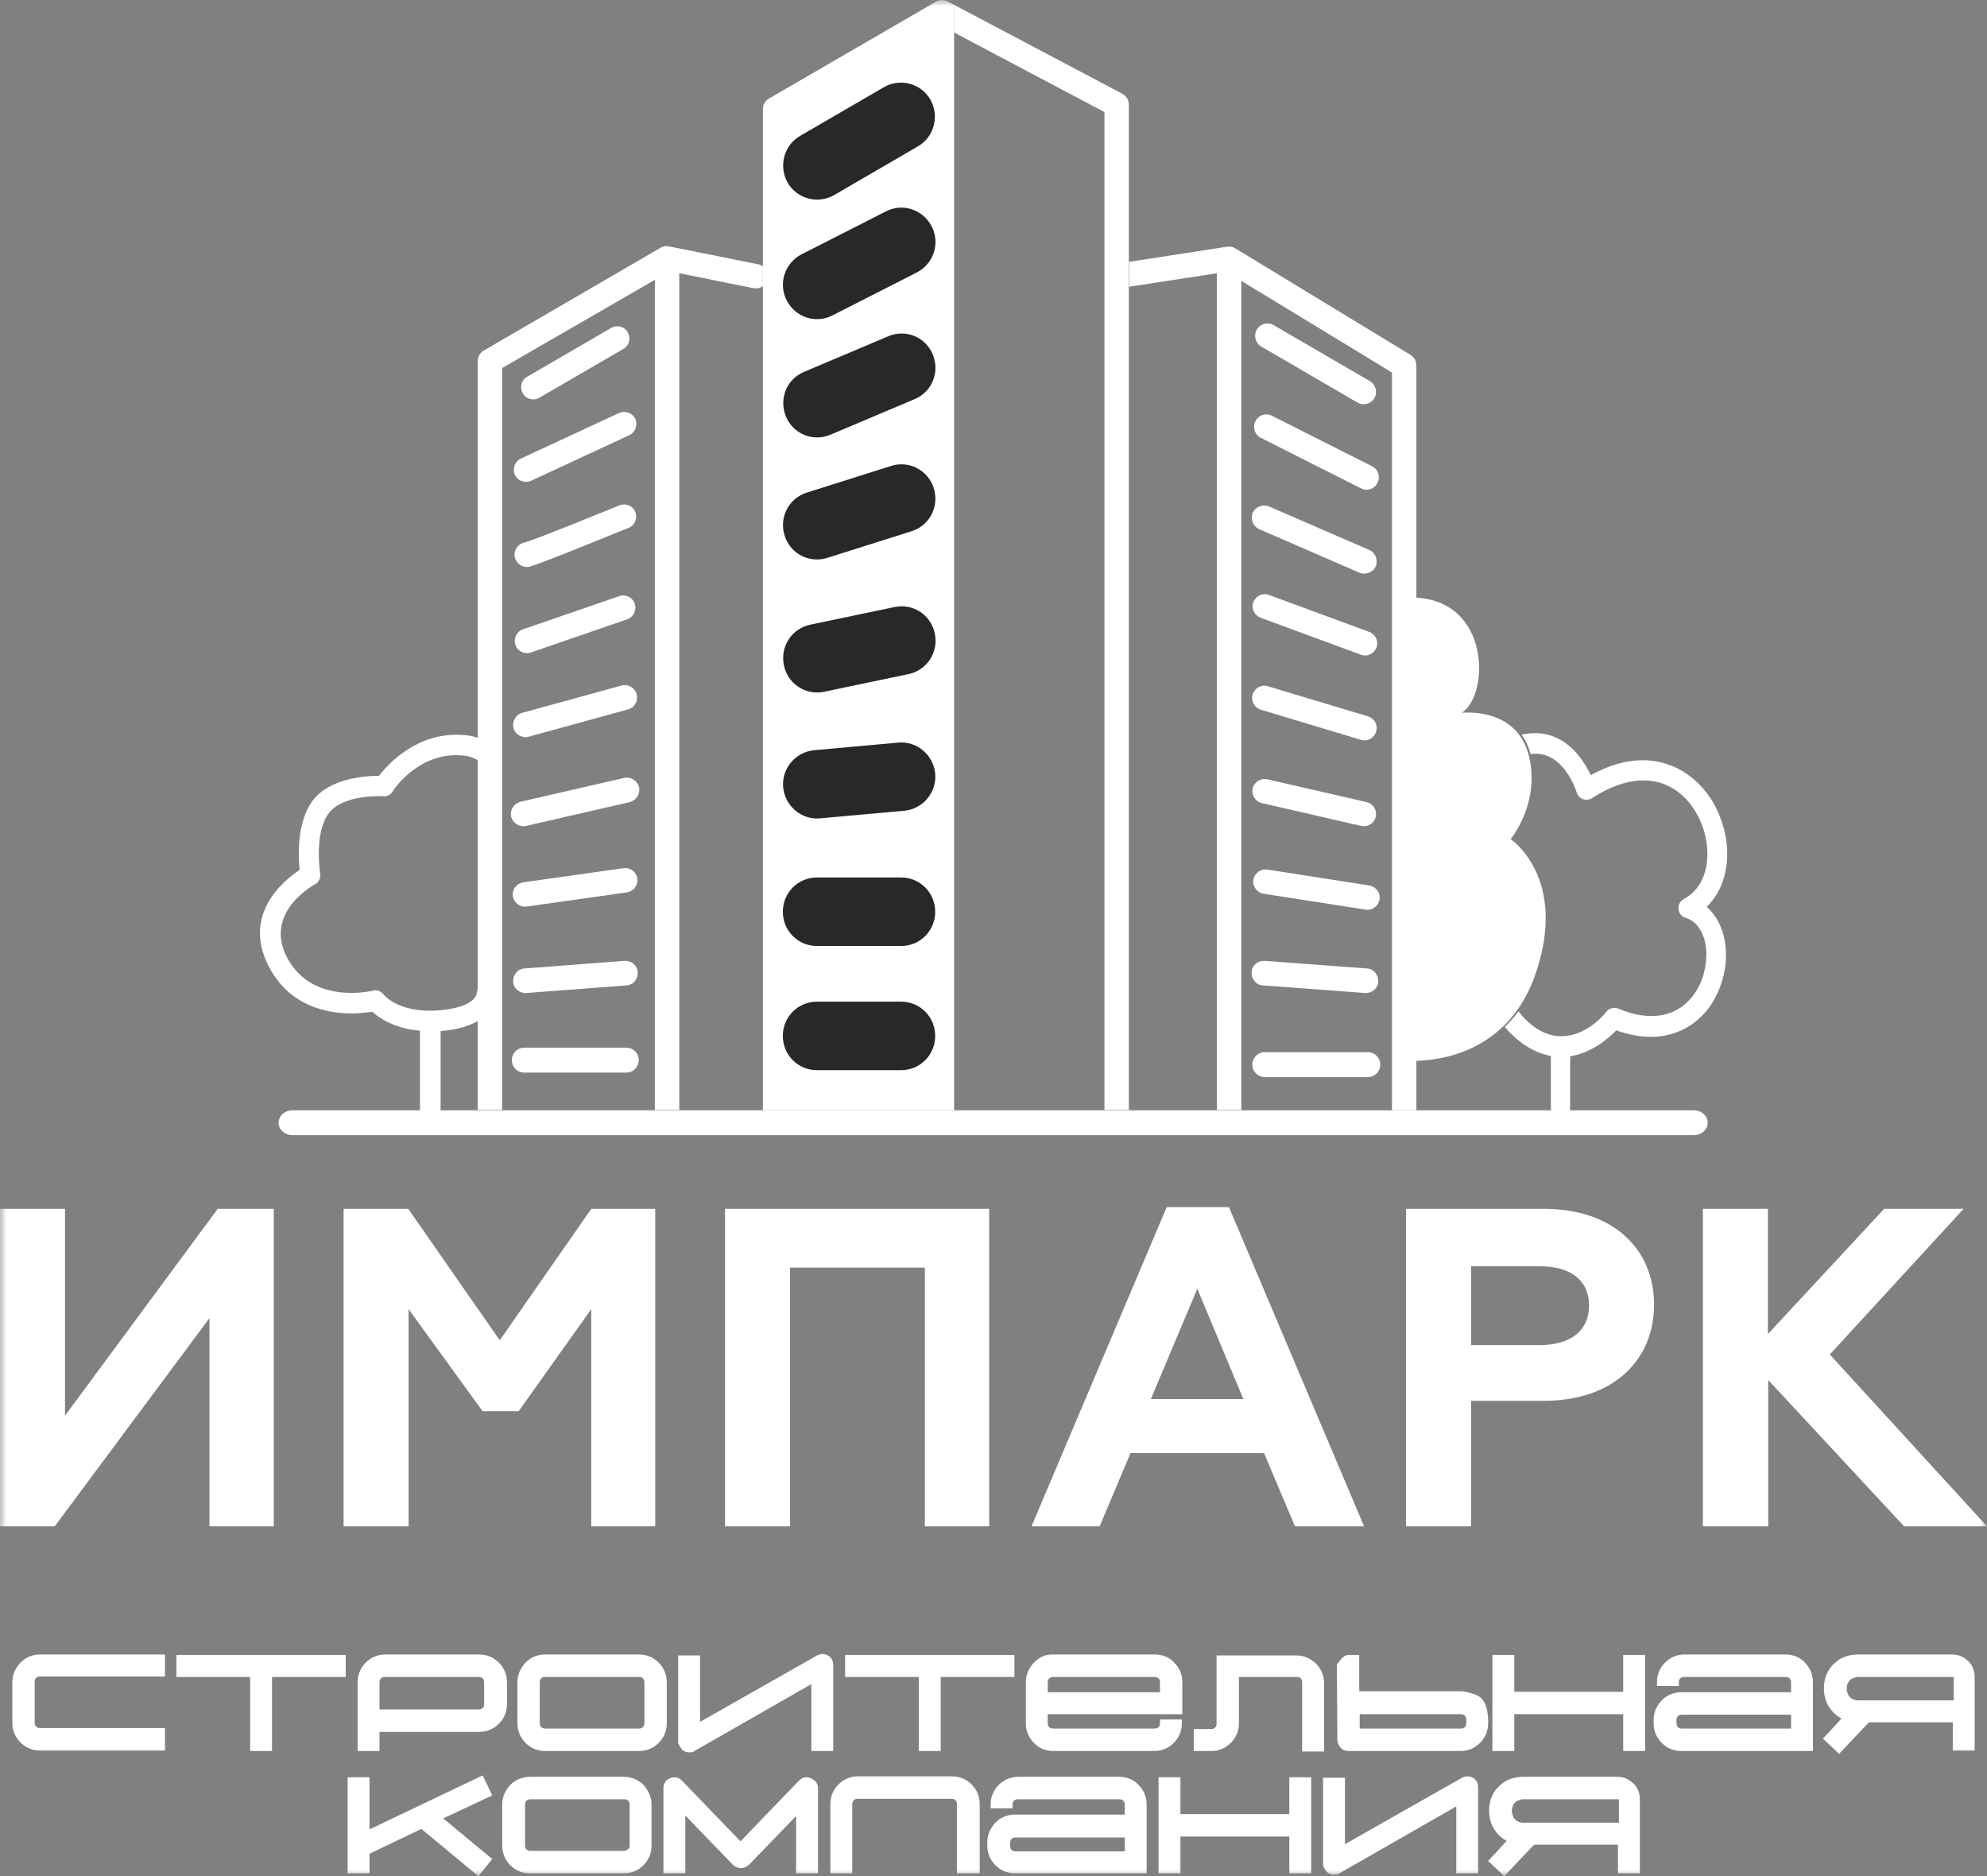 <svg width="161" height="152" viewBox="0 0 161 152" fill="none" xmlns="http://www.w3.org/2000/svg">
<rect x="0" y="0" width="161" height="152" fill="#808080" stroke="none"/>
<g clip-path="url(#clip0_4841_77974)">
<mask id="mask0_4841_77974" style="mask-type:luminance" maskUnits="userSpaceOnUse" x="0" y="0" width="161" height="152">
<path d="M161 0H0V152H161V0Z" fill="white"/>
</mask>
<g mask="url(#mask0_4841_77974)">
<path fill-rule="evenodd" clip-rule="evenodd" d="M43.699 32.225C43.225 32.505 42.612 32.337 42.361 31.861C42.082 31.384 42.25 30.768 42.723 30.516L49.523 26.565C49.997 26.285 50.61 26.453 50.861 26.929C51.14 27.405 50.973 28.022 50.499 28.274L43.699 32.225Z" fill="white"/>
<path fill-rule="evenodd" clip-rule="evenodd" d="M43.03 38.95C42.528 39.174 41.943 38.95 41.72 38.473C41.497 37.969 41.72 37.38 42.194 37.156L50.164 33.458C50.666 33.233 51.251 33.458 51.474 33.934C51.697 34.438 51.474 35.027 51.001 35.251L43.03 38.95Z" fill="white"/>
<path fill-rule="evenodd" clip-rule="evenodd" d="M42.919 45.9C42.389 46.04 41.859 45.703 41.72 45.171C41.581 44.639 41.915 44.106 42.445 43.966C43.448 43.714 50.164 40.94 50.192 40.94C50.694 40.743 51.279 40.968 51.474 41.472C51.669 41.977 51.446 42.565 50.945 42.761C50.889 42.761 44.005 45.619 42.919 45.9Z" fill="white"/>
<path fill-rule="evenodd" clip-rule="evenodd" d="M43.058 52.848C42.556 53.044 41.971 52.792 41.776 52.288C41.581 51.783 41.832 51.195 42.333 50.999L50.137 48.309C50.638 48.113 51.224 48.365 51.419 48.869C51.614 49.374 51.363 49.962 50.861 50.158L43.058 52.848Z" fill="white"/>
<path fill-rule="evenodd" clip-rule="evenodd" d="M42.835 59.686C42.305 59.826 41.748 59.518 41.609 58.985C41.469 58.453 41.776 57.892 42.305 57.752L50.359 55.539C50.889 55.398 51.446 55.707 51.586 56.239C51.725 56.772 51.419 57.332 50.889 57.472L42.835 59.686Z" fill="white"/>
<path fill-rule="evenodd" clip-rule="evenodd" d="M42.612 66.916C42.082 67.028 41.553 66.691 41.413 66.159C41.302 65.627 41.636 65.094 42.166 64.954L50.583 63.021C51.112 62.908 51.642 63.245 51.781 63.777C51.892 64.31 51.558 64.842 51.028 64.982L42.612 66.916Z" fill="white"/>
<path fill-rule="evenodd" clip-rule="evenodd" d="M42.668 73.444C42.138 73.528 41.636 73.136 41.553 72.603C41.469 72.071 41.859 71.567 42.389 71.483L50.527 70.334C51.056 70.249 51.558 70.642 51.642 71.174C51.725 71.707 51.335 72.211 50.805 72.295L42.668 73.444Z" fill="white"/>
<path fill-rule="evenodd" clip-rule="evenodd" d="M42.64 80.449C42.082 80.477 41.609 80.085 41.581 79.525C41.553 78.964 41.943 78.488 42.5 78.46L50.61 77.843C51.168 77.815 51.642 78.207 51.669 78.768C51.697 79.328 51.307 79.805 50.75 79.833L42.64 80.449Z" fill="white"/>
<path fill-rule="evenodd" clip-rule="evenodd" d="M42.473 86.895C41.915 86.895 41.469 86.446 41.469 85.886C41.469 85.325 41.915 84.877 42.473 84.877H50.75C51.307 84.877 51.753 85.325 51.753 85.886C51.753 86.446 51.307 86.895 50.75 86.895H42.473Z" fill="white"/>
<path fill-rule="evenodd" clip-rule="evenodd" d="M102.196 28.077C101.722 27.797 101.555 27.181 101.834 26.704C102.113 26.228 102.726 26.06 103.199 26.34L111.003 30.88C111.477 31.16 111.644 31.776 111.365 32.253C111.086 32.729 110.473 32.897 109.999 32.617L102.196 28.077Z" fill="white"/>
<path fill-rule="evenodd" clip-rule="evenodd" d="M102.168 35.475C101.667 35.223 101.472 34.635 101.722 34.13C101.973 33.626 102.558 33.43 103.06 33.682L111.17 37.773C111.672 38.025 111.867 38.614 111.616 39.118C111.365 39.623 110.78 39.819 110.278 39.566L102.168 35.475Z" fill="white"/>
<path fill-rule="evenodd" clip-rule="evenodd" d="M102.029 42.873C101.527 42.649 101.304 42.06 101.499 41.556C101.722 41.052 102.308 40.828 102.809 41.024L110.947 44.554C111.449 44.779 111.672 45.367 111.477 45.871C111.254 46.376 110.668 46.6 110.167 46.404L102.029 42.873Z" fill="white"/>
<path fill-rule="evenodd" clip-rule="evenodd" d="M102.14 50.046C101.639 49.85 101.36 49.29 101.555 48.785C101.75 48.281 102.308 48.001 102.809 48.197L110.947 51.195C111.449 51.391 111.727 51.952 111.532 52.456C111.337 52.96 110.78 53.241 110.278 53.044L102.14 50.046Z" fill="white"/>
<path fill-rule="evenodd" clip-rule="evenodd" d="M102.168 57.5C101.639 57.332 101.332 56.8 101.499 56.267C101.667 55.735 102.196 55.427 102.726 55.595L110.836 58.033C111.365 58.201 111.672 58.733 111.504 59.266C111.337 59.798 110.808 60.106 110.278 59.938L102.168 57.5Z" fill="white"/>
<path fill-rule="evenodd" clip-rule="evenodd" d="M102.252 65.065C101.722 64.953 101.388 64.421 101.499 63.889C101.611 63.356 102.14 63.02 102.67 63.132L110.724 64.981C111.254 65.093 111.588 65.626 111.477 66.158C111.365 66.691 110.836 67.027 110.306 66.915L102.252 65.065Z" fill="white"/>
<path fill-rule="evenodd" clip-rule="evenodd" d="M102.391 72.407C101.862 72.323 101.472 71.819 101.555 71.287C101.639 70.754 102.14 70.362 102.67 70.446L110.947 71.735C111.477 71.819 111.867 72.323 111.783 72.856C111.699 73.388 111.198 73.78 110.668 73.696L102.391 72.407Z" fill="white"/>
<path fill-rule="evenodd" clip-rule="evenodd" d="M102.335 79.833C101.778 79.805 101.388 79.328 101.416 78.768C101.444 78.207 101.917 77.815 102.475 77.843L110.752 78.46C111.309 78.488 111.699 78.964 111.672 79.525C111.644 80.085 111.17 80.477 110.613 80.449L102.335 79.833Z" fill="white"/>
<path fill-rule="evenodd" clip-rule="evenodd" d="M102.475 87.259C101.917 87.259 101.472 86.81 101.472 86.25C101.472 85.689 101.917 85.241 102.475 85.241H110.836C111.393 85.241 111.839 85.689 111.839 86.25C111.839 86.81 111.393 87.259 110.836 87.259H102.475Z" fill="white"/>
<path fill-rule="evenodd" clip-rule="evenodd" d="M128.895 62.796C132.044 61.059 134.692 61.367 136.615 62.656C137.534 63.273 138.287 64.113 138.844 65.066C139.374 66.019 139.736 67.084 139.875 68.12C140.154 70.138 139.652 72.155 138.287 73.472C139.29 74.341 139.819 75.714 139.847 77.227C139.875 78.124 139.708 79.049 139.374 79.945C139.039 80.842 138.537 81.683 137.841 82.355C136.336 83.84 134.023 84.569 130.957 83.476C130.316 84.148 129.006 85.269 127.223 85.578V89.697C127.223 89.781 127.223 89.865 127.195 89.949H137.228C137.869 89.949 138.37 90.397 138.37 90.958C138.37 91.518 137.869 91.966 137.228 91.966H23.717C23.076 91.966 22.574 91.518 22.574 90.958C22.574 90.397 23.076 89.949 23.717 89.949H34.028V83.504C31.966 83.336 30.712 82.467 30.154 81.963C28.677 82.215 24.051 82.579 21.822 78.376C19.564 74.145 22.936 71.371 24.274 70.474C24.163 69.297 24.051 66.579 25.333 64.87C26.699 63.048 29.569 62.852 30.712 62.852C31.492 61.843 33.861 59.266 37.54 59.546C38.041 59.574 38.487 59.686 38.877 59.826V61.675C38.459 61.423 37.986 61.227 37.4 61.199C33.833 60.919 31.799 64.113 31.799 64.141C31.631 64.394 31.353 64.534 31.074 64.505C31.074 64.505 27.841 64.309 26.643 65.879C25.417 67.504 25.946 70.782 25.946 70.782C26.002 71.147 25.807 71.511 25.5 71.651C25.11 71.875 21.404 74.061 23.271 77.591C25.333 81.487 30.21 80.254 30.238 80.254C30.572 80.169 30.879 80.31 31.074 80.562C31.074 80.562 32.077 81.879 34.809 81.879C34.836 81.879 34.836 81.879 34.864 81.879H34.892C35.115 81.879 35.338 81.879 35.561 81.851C38.599 81.599 38.627 80.478 38.627 80.478C38.627 80.45 38.627 80.394 38.654 80.366L38.877 78.965V82.607C38.209 83.056 37.177 83.42 35.7 83.532V89.949H125.69C125.662 89.865 125.662 89.781 125.662 89.697V85.55C123.823 85.213 122.513 83.896 121.927 83.196C122.318 82.832 122.68 82.411 123.042 81.935C123.377 82.383 124.659 83.952 126.498 83.952C128.477 83.952 129.898 82.299 130.121 82.019C130.344 81.683 130.762 81.571 131.124 81.711C133.716 82.803 135.583 82.299 136.754 81.15C137.255 80.646 137.646 80.029 137.896 79.357C138.147 78.684 138.259 77.956 138.259 77.255C138.231 75.91 137.701 74.733 136.615 74.369C136.392 74.313 136.196 74.173 136.085 73.949C135.89 73.528 136.029 73.052 136.447 72.828C137.98 72.015 138.537 70.194 138.287 68.344C138.175 67.504 137.896 66.635 137.451 65.879C137.033 65.122 136.447 64.478 135.751 64.001C134.162 62.936 131.849 62.796 128.978 64.674C128.923 64.702 128.839 64.758 128.783 64.758C128.337 64.898 127.891 64.646 127.752 64.197C127.752 64.197 126.721 60.723 124.018 61.087C123.85 60.471 123.6 59.938 123.293 59.518C123.46 59.49 123.627 59.462 123.795 59.434C126.665 59.069 128.226 61.395 128.895 62.796Z" fill="white"/>
<path fill-rule="evenodd" clip-rule="evenodd" d="M61.814 89.92V8.826C61.814 8.434 62.065 8.07 62.399 7.93L75.832 0.14C76.306 -0.14 76.919 0.028 77.17 0.504C77.253 0.672 77.309 0.84 77.309 1.009V89.948H61.814V89.92Z" fill="white"/>
<path fill-rule="evenodd" clip-rule="evenodd" d="M54.289 19.98L61.424 21.409C61.563 21.437 61.702 21.493 61.814 21.577V23.174C61.591 23.343 61.312 23.398 61.033 23.343L55.041 22.138V89.921H53.063V22.67L40.689 29.815V89.921H38.71V82.58V78.937V61.676V59.826V29.255C38.71 28.863 38.933 28.526 39.268 28.358L53.537 20.064C53.787 19.924 54.038 19.896 54.289 19.98Z" fill="white"/>
<path fill-rule="evenodd" clip-rule="evenodd" d="M75.776 0.168C76.055 -0.028 76.445 -0.056 76.779 0.112L90.937 7.594C91.271 7.762 91.466 8.126 91.466 8.463V89.921H89.488V9.079L77.309 2.634V1.009C77.309 0.841 77.253 0.673 77.17 0.505C76.891 0.028 76.306 -0.14 75.832 0.14L75.776 0.168Z" fill="white"/>
<path fill-rule="evenodd" clip-rule="evenodd" d="M100.134 20.148L114.291 28.75C114.598 28.947 114.765 29.255 114.765 29.591V48.421C120.785 48.758 120.673 56.323 118.444 57.752C118.444 57.752 122.791 57.22 123.85 61.115C124.882 65.01 122.401 67.98 122.401 67.98C122.401 67.98 127.111 71.119 124.408 78.936C122.262 85.129 116.911 85.886 114.765 85.942V89.949H112.786V30.179L100.58 22.754V89.921H98.601V22.137L91.494 23.23V21.213L99.465 19.98C99.688 19.952 99.939 20.008 100.134 20.148Z" fill="white"/>
<path fill-rule="evenodd" clip-rule="evenodd" d="M0 123.658H4.431L16.972 106.789V123.658H22.184V97.935H17.641L5.267 114.691V97.935H0V123.658ZM27.841 123.658H33.108V106.061L39.1 114.327H42.027L47.907 106.061V123.658H53.091V97.935H47.907L40.494 108.583L33.081 97.935H27.841V123.658ZM58.748 123.658H64.015V102.698H74.94V123.658H80.152V97.935H58.748V123.658ZM83.579 123.658H89.098L91.606 117.718H102.419L104.927 123.658H110.529L99.576 97.795H94.532L83.579 123.658ZM93.25 113.346L97.013 104.408L100.747 113.346H93.25ZM113.929 123.658H119.196V113.486H125.105C130.706 113.486 134.023 110.208 134.023 105.697C134.023 101.185 130.706 97.935 125.105 97.935H113.929V123.658ZM119.196 108.975V102.586H124.742C127.223 102.586 128.755 103.679 128.755 105.781C128.755 107.826 127.223 108.975 124.742 108.975H119.196ZM138.008 123.658H143.275V111.805L154.284 123.658H161L148.264 109.732L159.105 97.935H152.667L143.247 108.078V97.935H137.98V123.658H138.008Z" fill="white"/>
<path fill-rule="evenodd" clip-rule="evenodd" d="M107.244 151.187H107.206V144.026H108.978V149.406L118.458 144.026C118.766 143.871 119.075 143.871 119.344 144.026C119.614 144.181 119.768 144.452 119.768 144.8V151.768H117.996V146.348L108.323 151.884L108.285 151.845C108.207 151.845 108.169 151.884 108.092 151.884C107.899 151.884 107.706 151.806 107.552 151.69C107.398 151.535 107.283 151.381 107.244 151.187ZM54.989 141.277H54.951V134.116H56.723V139.497L66.203 134.116C66.511 133.961 66.82 133.961 67.089 134.116C67.359 134.271 67.513 134.542 67.513 134.89V141.858H65.741V136.439L56.068 141.974L56.03 141.935C55.953 141.935 55.914 141.974 55.837 141.974C55.644 141.974 55.452 141.897 55.297 141.781C55.143 141.587 55.028 141.432 54.989 141.277ZM13.37 140.039V141.819H3.235C2.619 141.819 2.079 141.587 1.655 141.161C1.231 140.735 1 140.194 1 139.574V136.284C1 135.665 1.231 135.161 1.655 134.697C2.079 134.271 2.619 134.039 3.235 134.039H13.37V135.819H3.235C3.119 135.819 3.004 135.858 2.927 135.935C2.85 136.013 2.811 136.129 2.811 136.245V139.574C2.811 139.69 2.85 139.806 2.927 139.884C3.004 139.961 3.119 140 3.235 140H13.37V140.039ZM20.268 135.858H14.295V134.077H28.014V135.858H22.041V141.858H20.268V135.858ZM30.75 140.31V141.858H28.977V136.284C28.977 135.665 29.208 135.123 29.632 134.697C30.056 134.271 30.596 134.039 31.212 134.039H38.843C39.459 134.039 39.998 134.271 40.422 134.697C40.846 135.123 41.078 135.665 41.078 136.284V138.065C41.078 138.684 40.846 139.226 40.422 139.652C39.998 140.077 39.459 140.31 38.843 140.31H30.75ZM54.026 136.284V139.613C54.026 140.232 53.794 140.774 53.371 141.2C52.947 141.626 52.407 141.858 51.791 141.858H44.16C43.544 141.858 43.004 141.626 42.581 141.2C42.157 140.774 41.925 140.232 41.925 139.613V136.284C41.925 135.665 42.157 135.161 42.581 134.697C43.004 134.271 43.544 134.039 44.16 134.039H51.791C52.407 134.039 52.947 134.271 53.371 134.697C53.794 135.123 54.026 135.665 54.026 136.284ZM74.45 135.858H68.477V134.077H82.196V135.858H76.222V141.858H74.45V135.858ZM84.893 138.877V139.613C84.893 139.729 84.932 139.845 85.009 139.923C85.086 140 85.201 140.039 85.317 140.039H93.564C93.679 140.039 93.795 140 93.872 139.923C93.949 139.845 93.988 139.729 93.988 139.613V139.303H95.76V139.613C95.76 140.232 95.529 140.774 95.105 141.2C94.681 141.626 94.219 141.819 93.641 141.858H85.24C84.662 141.819 84.161 141.626 83.776 141.2C83.352 140.774 83.121 140.232 83.121 139.613V136.284C83.121 135.665 83.352 135.161 83.776 134.697C84.2 134.271 84.662 134.039 85.278 134.039H93.679C94.257 134.077 94.758 134.271 95.144 134.697C95.568 135.123 95.799 135.665 95.799 136.284V138.877H84.893ZM100.385 135.858V139.613C100.385 140.232 100.153 140.774 99.73 141.2C99.306 141.626 98.766 141.858 98.15 141.858H96.724V140.077H98.15C98.265 140.077 98.381 140.039 98.458 139.961C98.535 139.884 98.573 139.768 98.573 139.652V134.116H105.048C105.664 134.116 106.165 134.348 106.627 134.774C107.051 135.2 107.283 135.742 107.283 136.361V141.897H105.51V136.284C105.51 136.168 105.471 136.052 105.394 135.974C105.317 135.897 105.202 135.858 105.086 135.858H100.385ZM110.173 137.019H118.381C118.728 137.019 119.229 137.174 119.537 137.29C120.385 137.561 120.539 138.529 120.578 139.303V139.613C120.578 140.232 120.346 140.774 119.922 141.2C119.499 141.626 118.959 141.858 118.342 141.858H109.248C109.017 141.858 108.786 141.781 108.631 141.587C108.477 141.432 108.362 141.2 108.362 140.968L108.323 134.89L108.362 134.813C108.554 134.542 108.863 134.077 109.248 134.077H110.134V137.019H110.173ZM131.522 137.058V134.077H133.294V141.858H131.522V138.877H122.697V141.858H120.924V134.077H122.697V137.058H131.522ZM145.125 137.097V136.284C145.125 136.168 145.087 136.052 145.009 135.974C144.932 135.897 144.817 135.858 144.701 135.858H136.454C136.339 135.858 136.223 135.897 136.146 135.974C136.069 136.052 136.031 136.168 136.031 136.284V136.594H134.258V136.284C134.258 135.665 134.489 135.123 134.913 134.697C135.337 134.271 135.838 134.077 136.377 134.039H144.778C145.356 134.077 145.857 134.271 146.243 134.697C146.666 135.123 146.898 135.665 146.898 136.284V141.858H136.223C135.607 141.858 135.067 141.626 134.643 141.2C134.219 140.774 133.988 140.232 133.988 139.613V139.342C133.988 138.723 134.219 138.219 134.643 137.755C135.067 137.329 135.607 137.097 136.223 137.097H145.125ZM158.304 139.535H151.445L151.137 139.845L149.634 141.432L149.017 142.09L147.707 140.852L148.324 140.194L149.21 139.226C148.902 139.071 148.632 138.839 148.401 138.568C147.977 138.065 147.784 137.445 147.784 136.787C147.784 135.935 148.092 135.2 148.747 134.658C149.248 134.232 149.865 134.039 150.52 134.039H158.189C158.613 134.039 159.037 134.194 159.345 134.465C159.807 134.813 160 135.316 160 135.858V141.819H158.227V139.535H158.304ZM35.914 147.316L39.883 150.606L38.765 152L34.141 148.168L29.941 150.181V151.768H28.168V143.987H29.941V148.206L39.112 143.832L39.883 145.458L35.914 147.316ZM52.792 146.194V149.523C52.792 150.142 52.561 150.684 52.137 151.11C51.714 151.535 51.174 151.768 50.557 151.768H42.927C42.311 151.768 41.771 151.535 41.347 151.11C40.923 150.684 40.692 150.142 40.692 149.523V146.194C40.692 145.574 40.923 145.071 41.347 144.606C41.771 144.181 42.311 143.948 42.927 143.948H50.557C51.174 143.948 51.714 144.181 52.137 144.606C52.561 145.071 52.792 145.613 52.792 146.194ZM64.546 147.084L60.692 151.071C60.5 151.226 60.307 151.342 60.037 151.342C59.806 151.342 59.575 151.265 59.382 151.071L55.529 147.084V151.768H53.756V144.877C53.756 144.49 53.949 144.181 54.295 144.065C54.642 143.91 54.989 143.987 55.259 144.258L59.999 149.174L64.739 144.258C65.008 143.987 65.355 143.91 65.702 144.065C66.049 144.219 66.28 144.49 66.28 144.877V151.768H64.507V147.084H64.546ZM69.055 146.155V151.768H67.282V146.155C67.282 145.535 67.513 144.994 67.937 144.568C68.361 144.142 68.901 143.91 69.517 143.91H77.147C77.764 143.91 78.303 144.142 78.727 144.568C79.151 144.994 79.382 145.535 79.382 146.155V151.768H77.533V146.155C77.533 146.039 77.494 145.923 77.417 145.845C77.34 145.768 77.224 145.729 77.109 145.729H69.479C69.363 145.729 69.248 145.768 69.17 145.845C69.093 145.961 69.055 146.039 69.055 146.155ZM91.136 147.045V146.194C91.136 146.077 91.097 145.961 91.02 145.884C90.943 145.806 90.828 145.768 90.712 145.768H82.465C82.35 145.768 82.234 145.806 82.157 145.884C82.08 145.961 82.041 146.077 82.041 146.194V146.503H80.269V146.194C80.269 145.574 80.5 145.032 80.924 144.606C81.348 144.181 81.849 143.987 82.388 143.948H90.789C91.367 143.987 91.868 144.181 92.254 144.606C92.677 145.032 92.909 145.574 92.909 146.194V151.768H82.234C81.618 151.768 81.078 151.535 80.654 151.11C80.23 150.684 79.999 150.142 79.999 149.523V149.252C79.999 148.632 80.23 148.129 80.654 147.665C81.078 147.239 81.618 147.006 82.234 147.006H91.136V147.045ZM104.469 146.968V143.987H106.242V151.768H104.469V148.787H95.645V151.768H93.872V143.987H95.645V146.968H104.469ZM131.175 149.445H124.316L124.007 149.755L122.504 151.342L121.888 152L120.578 150.761L121.194 150.103L122.08 149.135C121.772 148.981 121.502 148.748 121.271 148.477C120.847 147.974 120.655 147.355 120.655 146.697C120.655 145.845 120.963 145.11 121.618 144.568C122.119 144.142 122.736 143.948 123.391 143.948H131.059C131.483 143.948 131.907 144.103 132.215 144.374C132.678 144.723 132.871 145.226 132.871 145.768V151.768H131.098V149.445H131.175ZM30.75 138.49H38.804C38.919 138.49 39.035 138.452 39.112 138.374C39.189 138.297 39.228 138.181 39.228 138.065V136.284C39.228 136.168 39.189 136.052 39.112 135.974C39.035 135.897 38.919 135.858 38.804 135.858H31.174C31.058 135.858 30.943 135.897 30.866 135.974C30.788 136.052 30.75 136.168 30.75 136.284V138.49ZM52.215 139.613V136.284C52.215 136.168 52.176 136.052 52.099 135.974C52.022 135.897 51.906 135.858 51.791 135.858H44.16C44.045 135.858 43.929 135.897 43.852 135.974C43.775 136.052 43.736 136.168 43.736 136.284V139.613C43.736 139.729 43.775 139.845 43.852 139.923C43.929 140 44.045 140.039 44.16 140.039H51.791C51.906 140.039 52.022 140 52.099 139.923C52.176 139.806 52.215 139.729 52.215 139.613ZM84.893 137.097H93.988V136.284C93.988 136.168 93.949 136.052 93.872 135.974C93.795 135.897 93.679 135.858 93.564 135.858H85.317C85.201 135.858 85.086 135.897 85.009 135.974C84.932 136.052 84.893 136.168 84.893 136.284V137.097ZM110.173 138.839V140.039H118.381C118.497 140.039 118.612 140 118.689 139.923C118.766 139.845 118.805 139.729 118.805 139.613V139.303C118.805 139.187 118.766 139.071 118.689 138.994C118.612 138.916 118.497 138.877 118.381 138.877H110.173V138.839ZM145.125 140.039V138.916H136.262C136.146 138.916 136.031 138.955 135.953 139.032C135.876 139.11 135.838 139.226 135.838 139.342V139.613C135.838 139.729 135.876 139.845 135.953 139.923C136.031 140 136.146 140.039 136.262 140.039H145.125ZM158.304 137.755V135.858C158.304 135.858 158.304 135.858 158.266 135.858H150.597C150.559 135.858 150.52 135.858 150.482 135.858C150.443 135.858 150.404 135.858 150.327 135.897C150.212 135.935 150.096 135.974 150.019 136.013C149.749 136.206 149.634 136.477 149.634 136.826C149.634 136.865 149.634 136.865 149.634 136.903C149.634 136.942 149.634 136.981 149.672 137.058C149.711 137.174 149.749 137.29 149.788 137.368C149.981 137.639 150.25 137.755 150.597 137.755H158.304ZM51.02 149.523V146.194C51.02 146.077 50.981 145.961 50.904 145.884C50.827 145.806 50.712 145.768 50.596 145.768H42.966C42.85 145.768 42.735 145.806 42.657 145.884C42.581 145.961 42.542 146.077 42.542 146.194V149.523C42.542 149.639 42.581 149.755 42.657 149.832C42.735 149.91 42.85 149.948 42.966 149.948H50.557C50.673 149.948 50.789 149.91 50.866 149.832C50.981 149.755 51.02 149.639 51.02 149.523ZM91.136 149.987V148.865H82.273C82.157 148.865 82.041 148.903 81.964 148.981C81.887 149.058 81.849 149.174 81.849 149.29V149.561C81.849 149.677 81.887 149.794 81.964 149.871C82.041 149.948 82.157 149.987 82.273 149.987H91.136ZM131.175 147.665V145.768C131.175 145.768 131.175 145.768 131.136 145.768H123.468C123.429 145.768 123.391 145.768 123.352 145.768C123.314 145.768 123.275 145.768 123.198 145.806C123.082 145.845 122.967 145.884 122.89 145.923C122.62 146.116 122.504 146.387 122.504 146.735C122.504 146.774 122.504 146.774 122.504 146.813C122.504 146.852 122.504 146.89 122.543 146.968C122.581 147.084 122.62 147.2 122.659 147.277C122.851 147.548 123.121 147.665 123.468 147.665H131.175Z" fill="white"/>
<path fill-rule="evenodd" clip-rule="evenodd" d="M67.583 15.805C66.273 16.561 64.573 16.113 63.82 14.796C63.068 13.479 63.514 11.769 64.824 11.013L71.624 7.062C72.933 6.305 74.633 6.754 75.386 8.071C76.138 9.388 75.693 11.097 74.383 11.853L67.583 15.805Z" fill="#282828"/>
<path fill-rule="evenodd" clip-rule="evenodd" d="M67.443 25.556C66.078 26.257 64.433 25.696 63.737 24.323C63.04 22.95 63.597 21.297 64.963 20.596L71.791 17.122C73.156 16.421 74.801 16.982 75.498 18.355C76.194 19.728 75.637 21.381 74.271 22.081L67.443 25.556Z" fill="#282828"/>
<path fill-rule="evenodd" clip-rule="evenodd" d="M66.189 86.699C64.656 86.699 63.43 85.466 63.43 83.925C63.43 82.383 64.656 81.15 66.189 81.15H73.017C74.55 81.15 75.776 82.383 75.776 83.925C75.776 85.466 74.55 86.699 73.017 86.699H66.189Z" fill="#282828"/>
<path fill-rule="evenodd" clip-rule="evenodd" d="M66.189 76.639C64.656 76.639 63.43 75.406 63.43 73.865C63.43 72.324 64.656 71.091 66.189 71.091H73.017C74.55 71.091 75.776 72.324 75.776 73.865C75.776 75.406 74.55 76.639 73.017 76.639H66.189Z" fill="#282828"/>
<path fill-rule="evenodd" clip-rule="evenodd" d="M66.44 66.299C64.935 66.439 63.597 65.29 63.458 63.777C63.319 62.264 64.461 60.919 65.966 60.779L72.794 60.162C74.299 60.022 75.637 61.171 75.776 62.684C75.915 64.197 74.773 65.542 73.268 65.682L66.44 66.299Z" fill="#282828"/>
<path fill-rule="evenodd" clip-rule="evenodd" d="M66.774 56.043C65.269 56.351 63.82 55.399 63.514 53.886C63.207 52.372 64.155 50.915 65.66 50.607L72.488 49.178C73.993 48.87 75.442 49.822 75.748 51.336C76.055 52.849 75.107 54.306 73.602 54.614L66.774 56.043Z" fill="#282828"/>
<path fill-rule="evenodd" clip-rule="evenodd" d="M67.109 45.171C65.66 45.675 64.099 44.919 63.597 43.462C63.096 42.005 63.848 40.435 65.297 39.931L72.125 37.773C73.575 37.269 75.135 38.026 75.637 39.483C76.138 40.94 75.386 42.509 73.937 43.013L67.109 45.171Z" fill="#282828"/>
<path fill-rule="evenodd" clip-rule="evenodd" d="M67.276 35.223C65.883 35.811 64.266 35.167 63.681 33.738C63.096 32.309 63.737 30.711 65.158 30.123L71.986 27.237C73.379 26.648 74.996 27.293 75.581 28.722C76.166 30.151 75.525 31.748 74.104 32.337L67.276 35.223Z" fill="#282828"/>
</g>
</g>
<defs>
<clipPath id="clip0_4841_77974">
<rect width="161" height="152" fill="white"/>
</clipPath>
</defs>
</svg>
